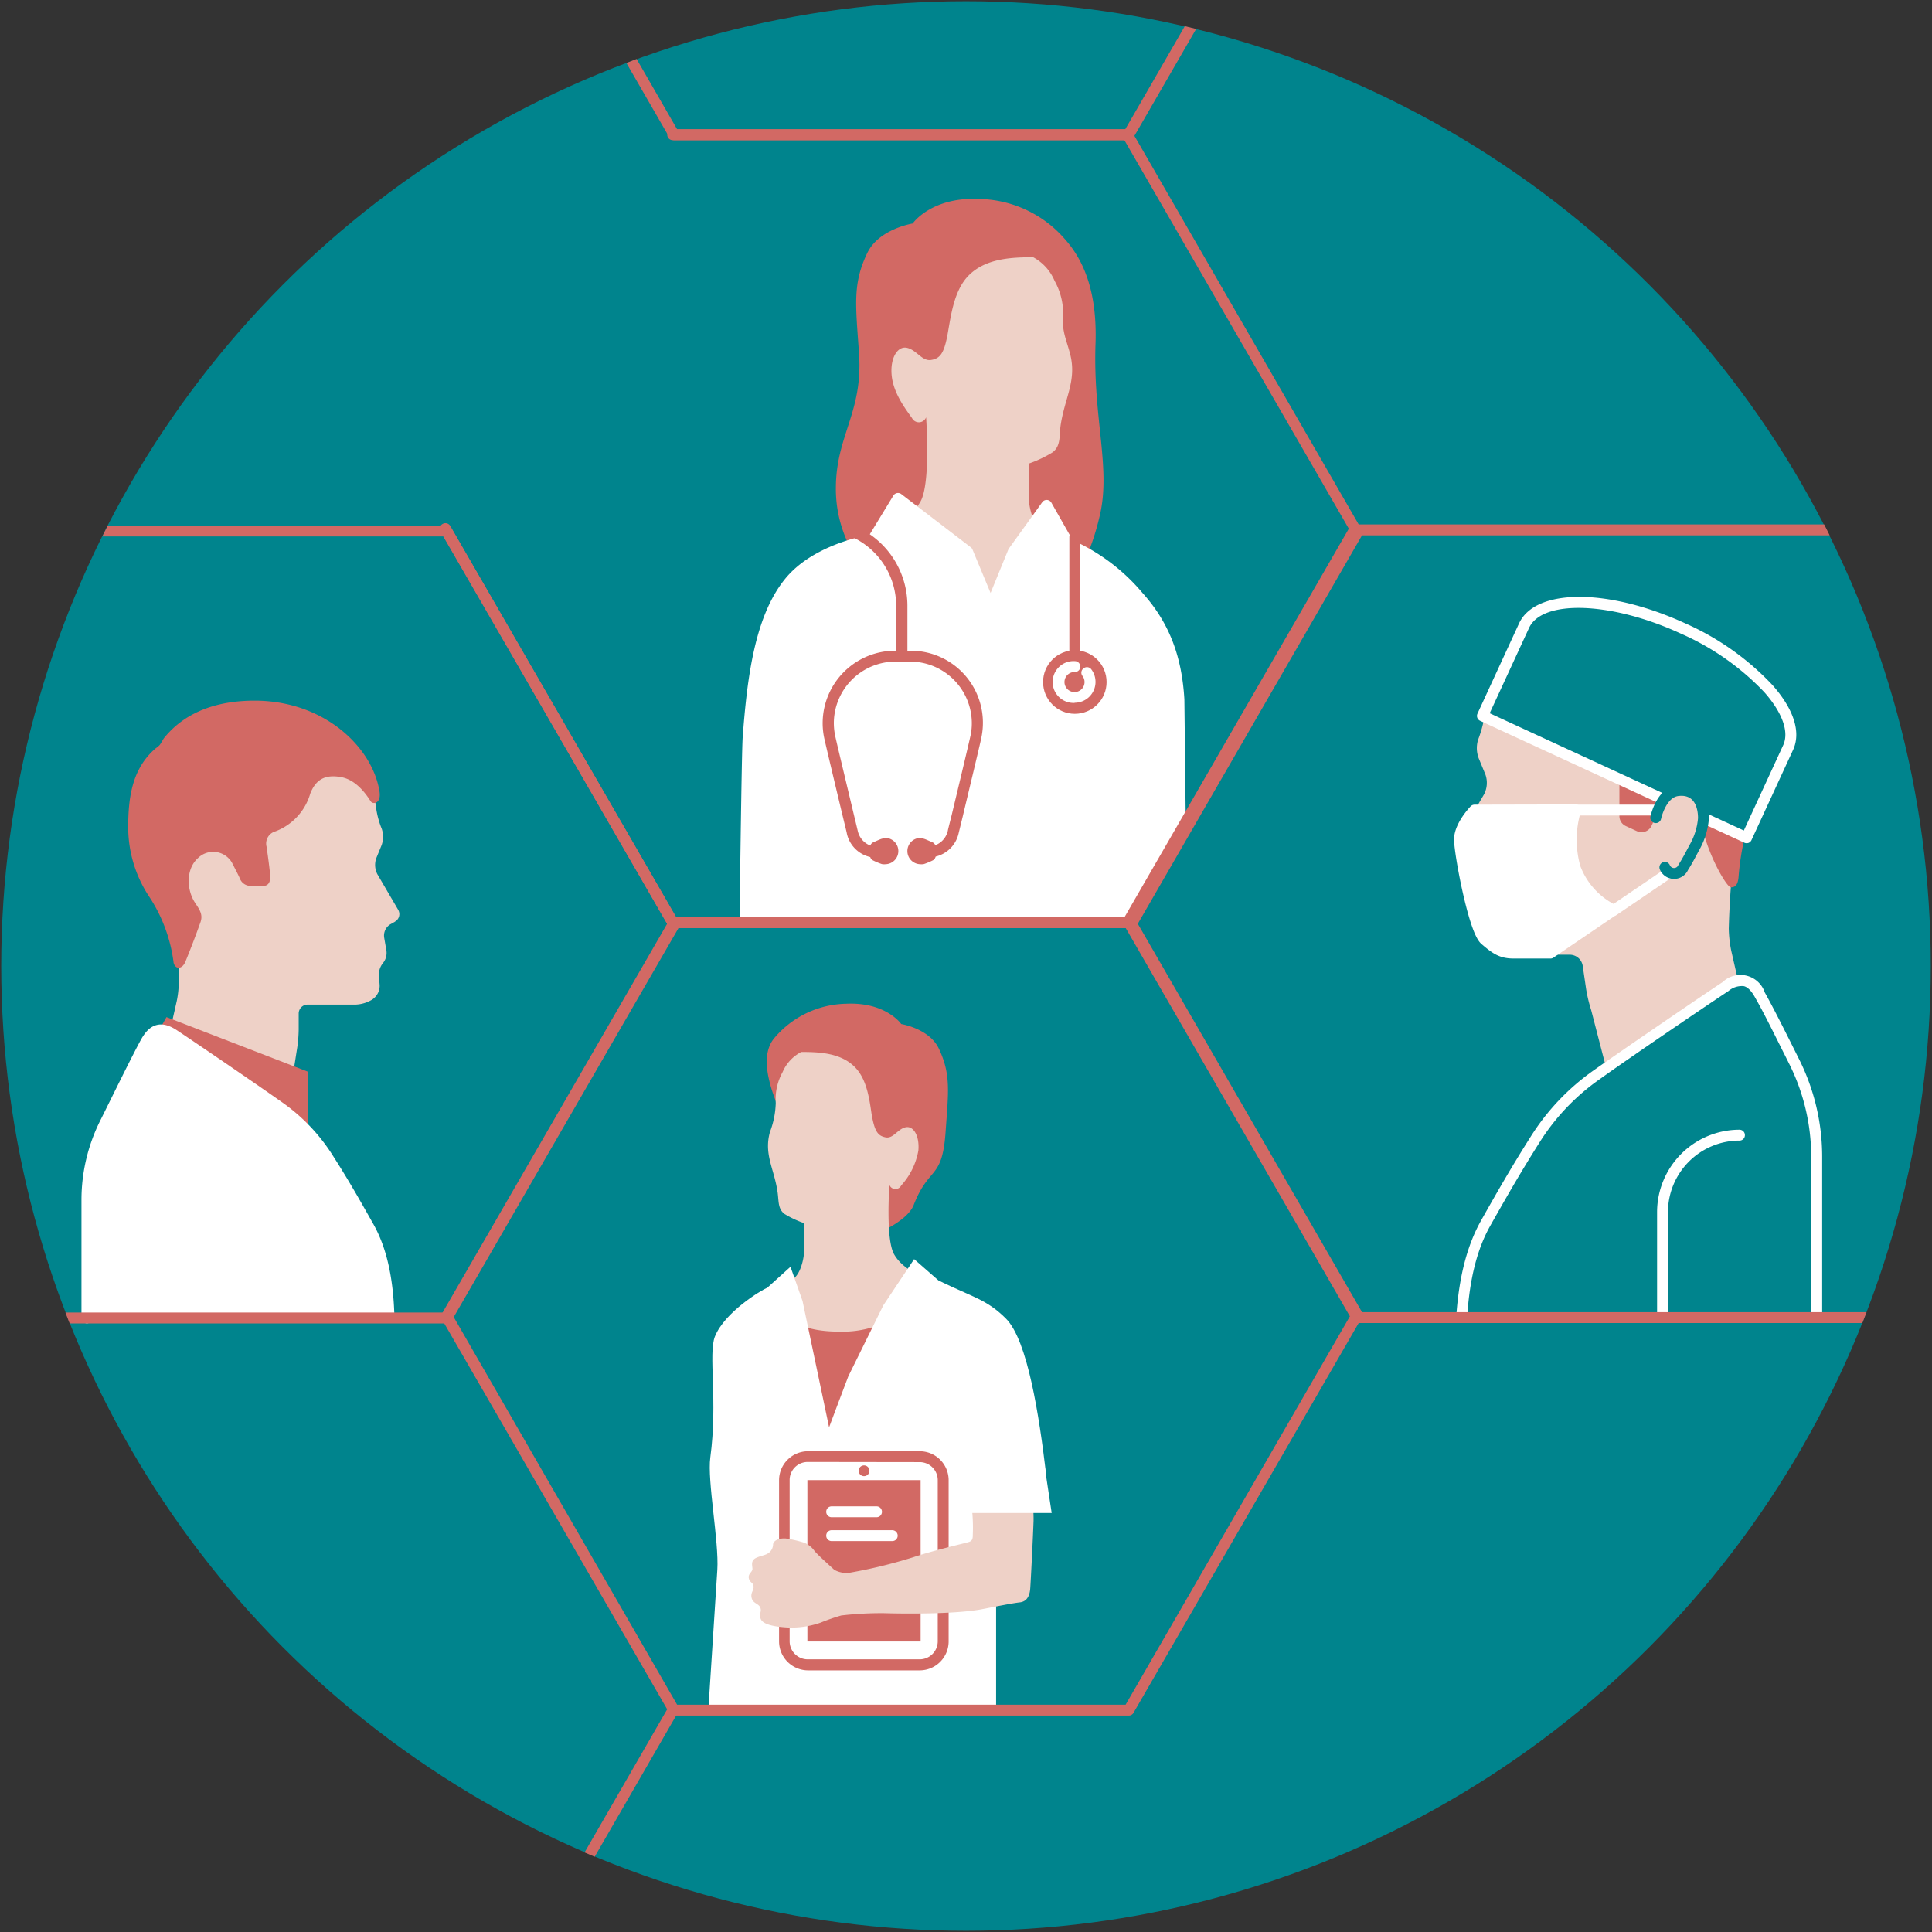 <?xml version="1.0" encoding="UTF-8"?>
<svg xmlns="http://www.w3.org/2000/svg" xmlns:xlink="http://www.w3.org/1999/xlink" width="250.32" height="250.32" viewBox="0 0 250.32 250.32">
  <rect x="0" y="0" width="250.32" height="250.32" fill="#333333" stroke="none"/>
  <defs>
    <clipPath id="a" transform="translate(0.16 0.16)">
      <polygon points="146.09 119.36 87.17 119.36 57.7 170.39 87.17 221.42 146.09 221.42 175.55 170.39 146.09 119.36" fill="none"></polygon>
    </clipPath>
    <clipPath id="b" transform="translate(0.16 0.16)">
      <polygon points="145.93 17.32 87.01 17.32 57.54 68.35 87.01 119.38 145.93 119.38 175.39 68.35 145.93 17.32" fill="none"></polygon>
    </clipPath>
  </defs>
  <circle cx="125.16" cy="125.16" r="125" fill="#00848d"></circle>
  <circle cx="125.16" cy="125.16" r="125.16" fill="none"></circle>
  <g clip-path="url(#a)">
    <rect x="101.86" y="169.67" width="14.35" height="16.96" fill="#d26964"></rect>
    <path d="M106.66,158.65a25,25,0,0,1-3.34-3.8c-2.23-3.26,2.13-1.61-1.63-9.32-2.45-5-3.42-9.06-1.45-11.28a12.47,12.47,0,0,1,9.21-4.36c5.18-.25,7.16,2.63,7.16,2.63s3.64.58,4.87,3.18c1.59,3.35,1.24,5.59.88,10.75-.44,6.36-2.13,4.39-4.13,9.5-.94,2.41-5.88,4.19-5.88,4.19l-3.07-1.31Z" transform="translate(0.16 0.16)" fill="#d26964"></path>
    <path d="M103.61,136.14c2.32,0,5.32.08,7.16,2.14,1.4,1.56,1.72,4,2,5.92.39,2.25.81,2.8,1.81,3s1.54-1.06,2.58-1.3,1.83,1.12,1.67,3a9.05,9.05,0,0,1-2.23,4.54.83.83,0,0,1-1.52-.08s-.52,7.06.61,9c1.3,2.31,4.82,3.4,4.82,3.4a13.28,13.28,0,0,1-12,6.61c-8.69,0-8.63-5.42-8.63-5.42a18.05,18.05,0,0,0,2.85-1.51c.83-.66,1.3-2.51,1.3-3.65v-3.47a12.89,12.89,0,0,1-2.57-1.21c-.82-.66-.71-1.57-.86-2.72-.42-3.08-1.82-4.95-1-7.89a11.33,11.33,0,0,0,.75-3.76,7.28,7.28,0,0,1,.89-4,5.25,5.25,0,0,1,2.3-2.54Z" transform="translate(0.16 0.16)" fill="#eed1c7"></path>
    <path d="M92.47,173c1.27-3.16,6-6,6.79-6.32l3-2.71,1.56,4.43,3.44,16.37s2.48-6.61,2.49-6.6l4.53-9.19,4-6,3.16,2.77c4.54,2.21,6.26,2.46,8.74,4.94,2.81,2.81,4.31,12.67,5.18,20,.14,1.18-6.46,1.9-6.46,1.9V231H91s1.52-23.57,1.78-27.77c.23-3.64-1.32-11.53-.91-14.55C92.86,181.37,91.58,175.23,92.47,173Z" transform="translate(0.16 0.16)" fill="#fff"></path>
    <rect x="101.65" y="188.74" width="20.6" height="26.98" rx="3.04" fill="#fff"></rect>
    <path d="M119,216.26H104.53a3.76,3.76,0,0,1-3.75-3.75V191.62a3.76,3.76,0,0,1,3.75-3.75H119a3.75,3.75,0,0,1,3.75,3.75v20.89A3.75,3.75,0,0,1,119,216.26Zm-14.51-27a2.34,2.34,0,0,0-2.34,2.34v20.89a2.34,2.34,0,0,0,2.34,2.34H119a2.34,2.34,0,0,0,2.34-2.34V191.62a2.34,2.34,0,0,0-2.34-2.34Z" transform="translate(0.16 0.16)" fill="#d26964"></path>
    <path d="M119.12,191.61H104.45v20.91h14.67Z" transform="translate(0.16 0.16)" fill="#d26964"></path>
    <circle cx="111.95" cy="190.56" r="0.7" fill="#d26964"></circle>
    <line x1="107.75" y1="195.87" x2="113.57" y2="195.87" fill="#fff"></line>
    <path d="M113.41,196.42h-5.82a.7.7,0,0,1-.7-.71.7.7,0,0,1,.7-.7h5.82a.7.7,0,0,1,.7.7A.7.7,0,0,1,113.41,196.42Z" transform="translate(0.16 0.16)" fill="#fff"></path>
    <line x1="107.75" y1="198.97" x2="115.61" y2="198.97" fill="#fff"></line>
    <path d="M115.44,199.51h-7.85a.7.7,0,0,1-.7-.7.7.7,0,0,1,.7-.71h7.85a.71.71,0,0,1,.71.71A.7.7,0,0,1,115.44,199.51Z" transform="translate(0.16 0.16)" fill="#fff"></path>
    <path d="M96.86,204.33c-.13-.61.5-.8.47-1.25s-.16-.83.18-1.19,1.44-.53,1.74-.73A1.4,1.4,0,0,0,100,200c0-.55.75-.88,1.62-.83a14.31,14.31,0,0,1,2.44.56,3,3,0,0,1,1.27,1c.3.44,2.24,2.16,2.6,2.5a3.2,3.2,0,0,0,2,.38,64.54,64.54,0,0,0,8.21-2c3-1,6.85-1.84,7.28-2s.46-.49.46-.9a22.45,22.45,0,0,0-.37-5.11c-.43-2.18-1.12-6.56-1.12-6.56H133s.83,7.74.75,9.94-.36,7.78-.43,8.69-.42,1.68-1.35,1.78-3.05.53-4.76.86c-3.71.74-11.21.59-12.84.54a44.56,44.56,0,0,0-5.54.3,27.41,27.41,0,0,0-2.7.94,11.34,11.34,0,0,1-4.76.58c-.94-.07-2.57-.29-2.93-1s.13-.93-.08-1.51-.95-.54-1.13-1.27.33-1,.24-1.54S97,204.93,96.86,204.33Z" transform="translate(0.16 0.16)" fill="#eed1c7"></path>
    <path d="M136.1,195.87H124.46s-.66-8-.88-10.77,1.21-7,4.06-7,6.15,2.74,6.59,5.49S136.1,195.87,136.1,195.87Z" transform="translate(0.16 0.16)" fill="#fff"></path>
  </g>
  <path d="M146.09,222.12H87.17a.71.71,0,0,1-.62-.35l-29.46-51a.75.75,0,0,1,0-.71l29.46-51a.72.72,0,0,1,.62-.36h58.92a.71.71,0,0,1,.61.36l29.46,51a.7.7,0,0,1,0,.71l-29.46,51A.71.71,0,0,1,146.09,222.12Zm-58.52-1.41h58.11l29.06-50.32-29.06-50.33H87.57l-29,50.33Z" transform="translate(0.16 0.16)" fill="#d26964"></path>
  <g clip-path="url(#b)">
    <path d="M137.76,77.27a31.58,31.58,0,0,0,4.5-10.33c1.61-6.29-.82-12.74-.48-22.54.24-6.75-1.54-10.84-3.92-13.52a15.06,15.06,0,0,0-11.13-5.26c-6.25-.3-8.64,3.18-8.64,3.18s-4.4.7-5.89,3.84c-1.92,4-1.49,6.74-1.06,13,.53,7.69-3,10.6-3,17.48A16.41,16.41,0,0,0,112.2,74l25.56,3.31Z" transform="translate(0.16 0.16)" fill="#d26964"></path>
    <path d="M133.79,33.17c-2.8,0-6.42.1-8.65,2.58-1.68,1.89-2.08,4.87-2.48,7.15-.47,2.71-1,3.39-2.18,3.58s-1.86-1.28-3.11-1.57-2.22,1.35-2,3.57S117,52.62,118,54a1,1,0,0,0,1.83-.09s.63,8.52-.73,10.92c-1.57,2.79-5.82,4.1-5.82,4.1s3.57,11.56,14.07,11.56,10.78-10.11,10.78-10.11a20.92,20.92,0,0,1-3.43-1.84c-1-.79-1.58-3-1.58-4.4V59.91a15.52,15.52,0,0,0,3.11-1.47c1-.79.86-1.89,1-3.27.5-3.73,2.19-6,1.24-9.54-.47-1.77-1-2.8-.9-4.54a8.75,8.75,0,0,0-1.09-4.86,6.24,6.24,0,0,0-2.77-3.06Z" transform="translate(0.16 0.16)" fill="#eed1c7"></path>
    <path d="M152.59,90.48c-.33-5.51-1.94-9.67-5.26-13.36a24.58,24.58,0,0,0-9-6.73l-2.88-5.07-4.32,6-2.94,7.2h0l-3-7.21-9-6.89-3.24,5.32c-2.39.45-7.56,1.79-10.6,5.26-4,4.63-5,12.62-5.58,20.42-.26,3.49-1,75.63-1,75.63l57.7-1.72Z" transform="translate(0.16 0.16)" fill="#fff" stroke="#fff" stroke-linecap="round" stroke-linejoin="round" stroke-width="1.41"></path>
    <path d="M114.54,109.16a1,1,0,0,0-.34.06c-.21.08-.66.28-.93.4v1.07a8.17,8.17,0,0,0,1,.42,1.09,1.09,0,0,0,.26,0,1,1,0,1,0,0-2Z" transform="translate(0.16 0.16)" fill="#d26964" stroke="#d26964" stroke-linecap="round" stroke-linejoin="round" stroke-width="1.41"></path>
    <path d="M120.08,110.93a.7.7,0,0,1-.71-.7.71.71,0,0,1,.71-.71,2.62,2.62,0,0,0,2.57-2.06c0-.07.21-.88.49-2,.79-3.28,2.25-9.39,2.45-10.33a7.6,7.6,0,0,0,.16-1.79,8,8,0,0,0-7.9-7.78h-2.06a8,8,0,0,0-7.91,7.78,8.17,8.17,0,0,0,.16,1.79c.21,1,1.75,7.38,2.48,10.47.27,1.1.44,1.84.46,1.91a2.63,2.63,0,0,0,2.58,2.06.7.7,0,0,1,.7.71.7.7,0,0,1-.7.7,4,4,0,0,1-4-3.16c0-.07-.19-.81-.45-1.89-.8-3.33-2.28-9.53-2.49-10.51a9.26,9.26,0,0,1-.19-2.11,9.4,9.4,0,0,1,9.32-9.16h2.06A9.34,9.34,0,0,1,127,95.37c-.2,1-1.67,7.08-2.45,10.37l-.49,2A4,4,0,0,1,120.08,110.93Z" transform="translate(0.16 0.16)" fill="#d26964"></path>
    <path d="M119.09,109.16a.93.93,0,0,1,.34.06c.22.08.66.28.94.4v1.07a8.24,8.24,0,0,1-1,.42,1.09,1.09,0,0,1-.26,0,1,1,0,0,1,0-2Z" transform="translate(0.16 0.16)" fill="#d26964" stroke="#d26964" stroke-linecap="round" stroke-linejoin="round" stroke-width="1.41"></path>
    <path d="M116.66,85.38a.7.7,0,0,1-.71-.7V78.35a9.82,9.82,0,0,0-5.32-8.75.7.7,0,0,1-.3-.95.71.71,0,0,1,1-.31,11.24,11.24,0,0,1,6.08,10v6.33A.7.7,0,0,1,116.66,85.38Z" transform="translate(0.16 0.16)" fill="#d26964"></path>
    <circle cx="139.26" cy="88.37" r="3.41" fill="#d26964" stroke="#d26964" stroke-linecap="round" stroke-linejoin="round" stroke-width="1.41"></circle>
    <path d="M139.1,86.21a2,2,0,1,0,1.6.8" transform="translate(0.16 0.16)" fill="#d26964"></path>
    <path d="M139.1,90.91a2.71,2.71,0,1,1,0-5.41.71.71,0,0,1,.71.71.7.7,0,0,1-.71.7,1.3,1.3,0,1,0,1,.52.69.69,0,0,1,.14-1,.7.7,0,0,1,1,.14,2.7,2.7,0,0,1-2.17,4.32Z" transform="translate(0.16 0.16)" fill="#fff"></path>
    <path d="M139.1,85.38a.7.7,0,0,1-.71-.7V69.42a.71.71,0,1,1,1.42,0V84.68A.7.7,0,0,1,139.1,85.38Z" transform="translate(0.16 0.16)" fill="#d26964"></path>
  </g>
  <path d="M145.93,120.09H87a.72.72,0,0,1-.62-.36l-29.46-51a.71.71,0,0,1,.26-1,.72.72,0,0,1,1,.26l29.25,50.68h58.11l29.06-50.33L145.52,18H87a.71.71,0,0,1-.71-.71.7.7,0,0,1,.71-.7h58.92a.71.71,0,0,1,.61.35L176,68a.68.68,0,0,1,0,.7l-29.46,51A.71.71,0,0,1,145.93,120.09Z" transform="translate(0.16 0.16)" fill="#d26964"></path>
  <path d="M189.33,110.33a1.38,1.38,0,0,1-.53-1.91l3.33-5.68a3.25,3.25,0,0,0,.17-2.54l-.87-2.11a3.71,3.71,0,0,1-.08-2.41,15.61,15.61,0,0,0,.73-2.49l2-2.29c.14-.77,20.72-4.05,21.49-3.9,0,0,11.36,16.1,9.63,20.69-1.17,3.09-1.37,12.48-1.37,12.48a15.7,15.7,0,0,0,.31,2.81l1.37,6a1.62,1.62,0,0,1-1,1.84l-6.75,11.19c-.75.24-8.78.1-9-.65L206,130.71a18.78,18.78,0,0,1-.66-2.76l-.44-3a1.7,1.7,0,0,0-1.63-1.41h-7.65a5.49,5.49,0,0,1-2.6-.79l-.16-.11a2.72,2.72,0,0,1-1.06-2.21l.12-1.42a2.91,2.91,0,0,0-.65-2.11,2.55,2.55,0,0,1-.52-2.1l.34-2a2.11,2.11,0,0,0-1-2.08l-.71-.38Z" transform="translate(0.16 0.16)" fill="#eed1c7"></path>
  <path d="M211.92,107.53l-1.43-.66a1.41,1.41,0,0,1-.83-1.31V98.24l3.39-.34a1.42,1.42,0,0,1,1.89-.69l1.44.66a1.42,1.42,0,0,1,.69,1.89l-3.25,7.08A1.43,1.43,0,0,1,211.92,107.53Z" transform="translate(0.16 0.16)" fill="#d26964"></path>
  <path d="M220,104c0,4.76,3.47,10.81,4.1,10.81s.92-.4,1-1.38a35,35,0,0,1,1.09-6.31c.69-2,1.15-4.59-3.21-5.51S220,102,220,104Z" transform="translate(0.16 0.16)" fill="#d26964"></path>
  <path d="M235.19,170.62v-21a27.44,27.44,0,0,0-2.93-12.27c-1.44-2.88-3.11-6.27-4.41-8.59-1.13-2-2.38-2.5-4.46-1.12-3,2-13.15,8.87-16.63,11.38a29.09,29.09,0,0,0-8.09,8.51c-2.65,4.18-4.73,7.88-6.36,10.78s-2.82,7-3.15,12.5Z" transform="translate(0.16 0.16)" fill="#00848d"></path>
  <path d="M190.89,104.8s-1.95,2-1.95,3.81,1.86,11.76,3.3,13,2.17,1.72,3.75,1.72h4.73l8.2-5.57a10,10,0,0,1-5-5.5,13.38,13.38,0,0,1,.07-7.49Z" transform="translate(0.16 0.16)" fill="#fff" stroke="#fff" stroke-linecap="round" stroke-linejoin="round" stroke-width="1.41"></path>
  <line x1="204.14" y1="104.96" x2="218.36" y2="104.96" fill="#fff" stroke="#fff" stroke-linecap="round" stroke-linejoin="round" stroke-width="1.41"></line>
  <line x1="216.51" y1="112.9" x2="209.08" y2="117.95" fill="none" stroke="#fff" stroke-linecap="round" stroke-linejoin="round" stroke-width="1.41"></line>
  <path d="M231.52,96.69c1.92-4.15-4.19-11-13.64-15.42s-18.66-4.52-20.57-.37l-5.4,11.69,34.22,15.79Z" transform="translate(0.16 0.16)" fill="#00848d"></path>
  <path d="M226.13,109.09a.63.63,0,0,1-.3-.07L191.61,93.23a.7.7,0,0,1-.34-.93l5.39-11.7c2.12-4.57,11.57-4.56,21.52,0a34.83,34.83,0,0,1,11.31,8c2.78,3.14,3.72,6.12,2.67,8.4l-5.39,11.69a.73.73,0,0,1-.4.37A1,1,0,0,1,226.13,109.09ZM192.85,92.25l32.93,15.2,5.1-11.06h0c.79-1.71-.1-4.21-2.44-6.86a33.38,33.38,0,0,0-10.85-7.61c-8.93-4.12-17.92-4.45-19.64-.72Z" transform="translate(0.16 0.16)" fill="#fff"></path>
  <path d="M211.94,205.05a119.84,119.84,0,0,0,3.31-25.22V156.89a10,10,0,0,1,10-10" transform="translate(0.16 0.16)" fill="#00848d"></path>
  <path d="M214.54,170.69v-13.8a10.69,10.69,0,0,1,10.68-10.68.7.7,0,0,1,.7.71.7.7,0,0,1-.7.7,9.28,9.28,0,0,0-9.27,9.27v13.8" transform="translate(0.16 0.16)" fill="#fff"></path>
  <path d="M215.55,112.22a1.29,1.29,0,0,0,2.38,0c.42-.64.83-1.41,1.42-2.53a9.09,9.09,0,0,0,1.2-3.82c0-2.41-1.22-3.87-3.36-3.59s-2.82,3.5-2.82,3.5" transform="translate(0.16 0.16)" fill="#eed1c7" stroke="#00848d" stroke-linecap="round" stroke-linejoin="round" stroke-width="1.41"></path>
  <path d="M51,119.26a1.11,1.11,0,0,0,.43-1.54l-2.7-4.62a2.63,2.63,0,0,1-.14-2.06l.7-1.71a3.27,3.27,0,0,0,0-2.14l-.06-.14a11.51,11.51,0,0,1-.61-2.21L48,100.59a1.39,1.39,0,0,0-1.33-1.14H24.17A1.16,1.16,0,0,0,23,100.6v26.65a12.55,12.55,0,0,1-.26,2.29l-1.11,4.91a1.36,1.36,0,0,0,.83,1.52l13.9,4.94a.93.93,0,0,0,1.27-.75l.73-4.65a17.66,17.66,0,0,0,.18-2.29v-2.07A1.16,1.16,0,0,1,39.72,130h6.22a4.52,4.52,0,0,0,2.11-.64l.12-.09a2.14,2.14,0,0,0,.86-1.79l-.09-1.16a2.36,2.36,0,0,1,.53-1.71,2.08,2.08,0,0,0,.42-1.7l-.28-1.63a1.71,1.71,0,0,1,.82-1.69l.57-.32Z" transform="translate(0.16 0.16)" fill="#eed1c7"></path>
  <path d="M22.33,124.54a20.06,20.06,0,0,0-3.27-8.69A16.31,16.31,0,0,1,16.45,107c0-3.86.52-7.61,3.57-10.21a3.54,3.54,0,0,0,.47-.38c.25-.29.41-.7.65-1,2.86-3.5,7.12-4.79,11.69-4.79,9,0,15.26,6,16.18,11.77.25,1.58-.86,1.73-1.15,1.26-.83-1.32-2.1-2.81-3.82-3.12s-3.17,0-4,2.13a7.45,7.45,0,0,1-4.5,4.89,1.64,1.64,0,0,0-1.16,2c.24,1.67.4,2.92.46,3.65s-.1,1.42-.89,1.42H32.29a1.48,1.48,0,0,1-1.39-1c-.25-.56-.62-1.24-1-2a2.81,2.81,0,0,0-4.41-.6c-1.6,1.44-1.47,4.14-.37,5.8.6.91,1.05,1.53.68,2.55-.56,1.57-1.13,3.09-1.95,5.1-.43,1-1.33,1-1.53.05Z" transform="translate(0.16 0.16)" fill="#d26964"></path>
  <polygon points="39.86 150 20.09 134.43 21.57 131.78 39.86 138.84 39.86 150 39.86 150" fill="#d26964"></polygon>
  <path d="M50.24,170.55c-.13-5.29-1.09-9-2.62-11.73-1.33-2.35-3-5.36-5.17-8.75a23.42,23.42,0,0,0-6.57-6.91c-2.82-2-11.05-7.62-13.5-9.24-1.69-1.12-2.7-.74-3.62.9-1.06,1.89-4.11,8.14-5.28,10.48a22.29,22.29,0,0,0-2.38,10v15.29" transform="translate(0.16 0.16)" fill="none" stroke="#fff" stroke-linecap="round" stroke-linejoin="round" stroke-width="1.41"></path>
  <path d="M47.62,158.82c-1.33-2.35-3-5.36-5.17-8.75a23.42,23.42,0,0,0-6.57-6.91c-2.82-2-11.05-7.62-13.5-9.24-1.69-1.12-2.7-.74-3.62.9-1.06,1.89-4.11,8.14-5.28,10.48a22.29,22.29,0,0,0-2.38,10v15.29H50.23C50.1,165.27,49.15,161.54,47.62,158.82Z" transform="translate(0.16 0.16)" fill="#fff"></path>
  <path d="M125,0A125,125,0,0,0,13.81,67.84H57.72a.7.7,0,0,1,.61.36l29.47,51a.75.75,0,0,1,0,.71L58.33,171a.69.69,0,0,1-.61.35H8.87A125,125,0,1,0,125,0Z" transform="translate(0.16 0.16)" fill="none"></path>
  <path d="M86.37,119.58,57.32,69.25H13.1A125.24,125.24,0,0,0,8.32,169.9h49Z" transform="translate(0.16 0.16)" fill="none"></path>
  <path d="M58.33,171l29.47-51a.75.75,0,0,0,0-.71l-29.47-51a.7.7,0,0,0-.61-.36H13.81c-.24.47-.48.94-.71,1.41H57.32l29.05,50.33L57.32,169.9h-49c.18.47.36.94.55,1.41H57.72A.69.69,0,0,0,58.33,171Z" transform="translate(0.16 0.16)" fill="#d26964"></path>
  <path d="M145.63,16.59l7.72-13.36a125.71,125.71,0,0,0-71,4.25l5.25,9.11Z" transform="translate(0.16 0.16)" fill="none"></path>
  <path d="M154.82,3.59,146.7,17.65l-.11.11-.05.08a.7.7,0,0,1-.61.35.73.73,0,0,1-.35-.09,1.27,1.27,0,0,1-.12-.1H87.17a.73.73,0,0,1-.62-.35L81,8a125,125,0,1,0,73.85-4.39Z" transform="translate(0.16 0.16)" fill="none"></path>
  <path d="M87.17,18h58.29a1.27,1.27,0,0,0,.12.1.73.73,0,0,0,.35.09.7.7,0,0,0,.61-.35l.05-.08.11-.11,8.12-14.06c-.49-.12-1-.25-1.47-.36l-7.72,13.36H87.57L82.32,7.48,81,8l5.58,9.67A.73.73,0,0,0,87.17,18Z" transform="translate(0.16 0.16)" fill="#d26964"></path>
  <path d="M125,0A125,125,0,0,0,75.61,239.85l10.62-18.4a.71.71,0,1,1,1.22.71L76.92,240.41A125,125,0,1,0,125,0Z" transform="translate(0.16 0.16)" fill="none"></path>
  <path d="M87.2,221.19a.72.72,0,0,0-1,.26l-10.62,18.4,1.31.56,10.53-18.25A.71.71,0,0,0,87.2,221.19Z" transform="translate(0.16 0.16)" fill="#d26964"></path>
  <path d="M192.92,158.67l.11-.2c1.63-2.88,3.66-6.48,6.24-10.55a28.45,28.45,0,0,1,7.9-8.3c3.37-2.43,13.46-9.29,16.61-11.37a2.68,2.68,0,0,1,2-.64c.5.12,1,.62,1.48,1.51,1.15,2,2.61,5,3.9,7.56l.5,1h0a26.91,26.91,0,0,1,2.85,11.95v20.77h1.42V149.64a28.17,28.17,0,0,0-3-12.58l-.5-1c-1.3-2.6-2.77-5.55-3.93-7.62a3.33,3.33,0,0,0-5.46-1.36c-3.16,2.09-13.27,9-16.66,11.4a29.94,29.94,0,0,0-8.26,8.7c-2.6,4.1-4.64,7.71-6.28,10.61l-.11.2c-1.8,3.2-2.86,7.29-3.21,12.43h1.42C190.25,165.54,191.23,161.66,192.92,158.67Z" transform="translate(0.16 0.16)" fill="#fff"></path>
  <path d="M231.63,137.69h0l-.5-1c-1.29-2.58-2.75-5.52-3.9-7.56-.5-.89-1-1.39-1.48-1.51a2.68,2.68,0,0,0-2,.64c-3.15,2.08-13.24,8.94-16.61,11.37a28.45,28.45,0,0,0-7.9,8.3c-2.58,4.07-4.61,7.67-6.24,10.55l-.11.2c-1.69,3-2.67,6.87-3,11.74h44.58V149.64A26.91,26.91,0,0,0,231.63,137.69Z" transform="translate(0.16 0.16)" fill="none"></path>
  <path d="M236.74,170.41" transform="translate(0.16 0.16)" fill="#eed1c7"></path>
  <path d="M147.26,119.58l29.05,50.32h65.37A125.24,125.24,0,0,0,236.9,69.25H176.31Z" transform="translate(0.16 0.16)" fill="none"></path>
  <path d="M175.91,171.31a.71.71,0,0,1-.62-.35l-29.46-51a.75.75,0,0,1,0-.71l29.46-51a.72.72,0,0,1,.62-.36h60.28a125,125,0,1,0,4.94,103.47Z" transform="translate(0.16 0.16)" fill="none"></path>
  <path d="M175.29,68.2l-29.46,51a.75.75,0,0,0,0,.71l29.46,51a.71.71,0,0,0,.62.35h65.22c.19-.47.37-.94.55-1.41H176.31l-29.05-50.32,29.05-50.33H236.9c-.23-.47-.47-.94-.71-1.41H175.91A.72.72,0,0,0,175.29,68.2Z" transform="translate(0.16 0.16)" fill="#d26964"></path>
</svg>
